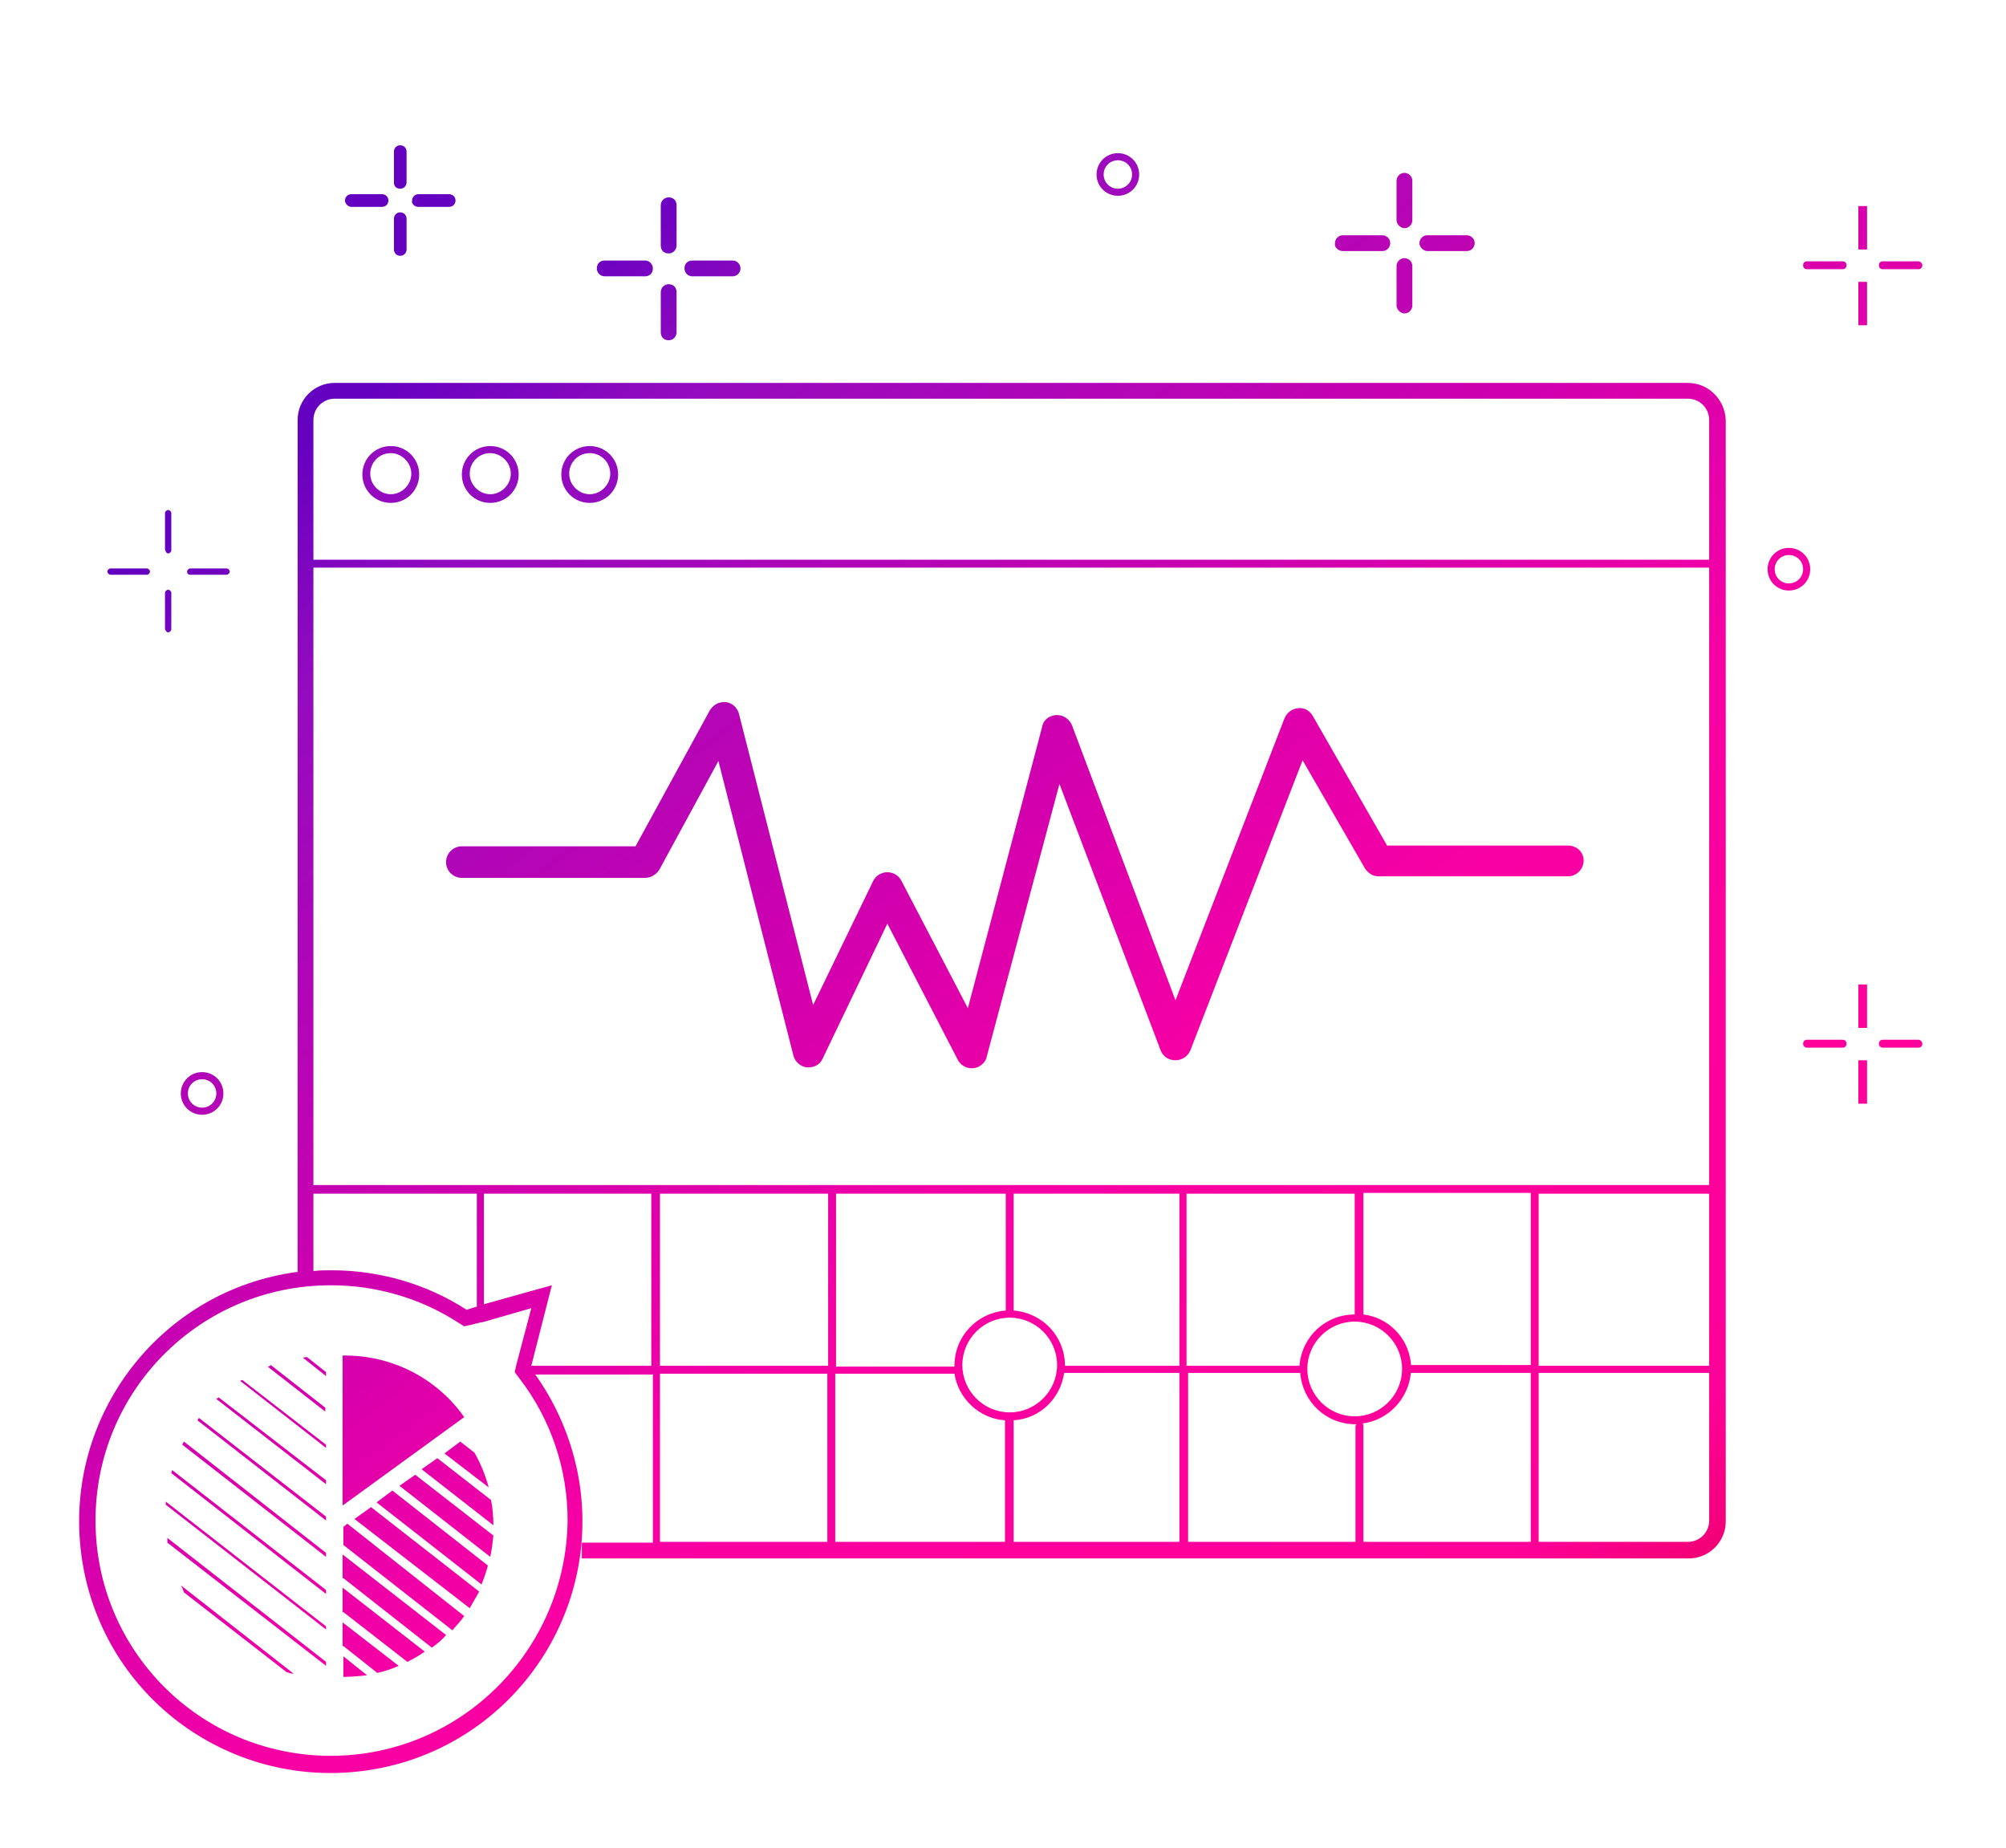 <?xml version="1.0" encoding="UTF-8"?>
<!-- Generator: Adobe Illustrator 25.2.0, SVG Export Plug-In . SVG Version: 6.00 Build 0) -->
<svg xmlns="http://www.w3.org/2000/svg" xmlns:xlink="http://www.w3.org/1999/xlink" version="1.1" id="Ebene_1" x="0px" y="0px" viewBox="0 0 254.1 234.1" style="enable-background:new 0 0 254.1 234.1;" xml:space="preserve"> <style type="text/css"> .st0{fill:url(#SVGID_1_);} .st1{fill:url(#SVGID_2_);} .st2{fill:url(#SVGID_3_);} .st3{fill:url(#SVGID_4_);} .st4{fill:url(#SVGID_5_);} .st5{fill:url(#SVGID_6_);} .st6{fill:url(#SVGID_7_);} .st7{fill:url(#SVGID_8_);} .st8{fill:url(#SVGID_9_);} .st9{fill:url(#SVGID_10_);} .st10{fill:url(#SVGID_11_);} .st11{fill:url(#SVGID_12_);} .st12{fill:url(#SVGID_13_);} .st13{fill:url(#SVGID_14_);} .st14{fill:url(#SVGID_15_);} .st15{fill:url(#SVGID_16_);} .st16{fill:url(#SVGID_17_);} .st17{fill:url(#SVGID_18_);} .st18{fill:url(#SVGID_19_);} .st19{fill:url(#SVGID_20_);} .st20{fill:url(#SVGID_21_);} .st21{fill:url(#SVGID_22_);} .st22{fill:url(#SVGID_23_);} .st23{fill:url(#SVGID_24_);} .st24{fill:url(#SVGID_25_);} .st25{fill:url(#SVGID_26_);} .st26{fill:url(#SVGID_27_);} .st27{fill:url(#SVGID_28_);} .st28{fill:url(#SVGID_29_);} .st29{fill:url(#SVGID_30_);} .st30{fill:url(#SVGID_31_);} .st31{fill:url(#SVGID_32_);} .st32{fill:url(#SVGID_33_);} .st33{fill:url(#SVGID_34_);} .st34{fill:#940BBF;} .st35{fill:url(#SVGID_35_);} .st36{fill:url(#SVGID_36_);} .st37{fill:url(#SVGID_37_);} .st38{fill:url(#SVGID_38_);} .st39{fill:url(#SVGID_39_);} .st40{fill:url(#SVGID_40_);} .st41{fill:url(#SVGID_41_);} .st42{fill:url(#SVGID_42_);} .st43{fill:url(#SVGID_43_);} .st44{fill:url(#SVGID_44_);} .st45{fill:url(#SVGID_45_);} .st46{fill:url(#SVGID_46_);} .st47{fill:url(#SVGID_47_);} .st48{fill:url(#SVGID_48_);} .st49{fill:url(#SVGID_49_);} .st50{fill:url(#SVGID_50_);} </style> <linearGradient id="SVGID_1_" gradientUnits="userSpaceOnUse" x1="-11.478" y1="93.717" x2="140.826" y2="291.247"> <stop offset="0" style="stop-color:#6400C0"></stop> <stop offset="0.101" style="stop-color:#940BBF"></stop> <stop offset="0.348" style="stop-color:#CD00AF"></stop> <stop offset="0.527" style="stop-color:#F700A4"></stop> <stop offset="0.664" style="stop-color:#FF009C"></stop> <stop offset="0.823" style="stop-color:#FF0099"></stop> <stop offset="1" style="stop-color:#DA0035"></stop> </linearGradient> <path class="st0" d="M56.3,184.1l5.6,4.3c-0.4-1.5-1-3-1.8-4.4l-1.8-1.4L56.3,184.1z"></path> <linearGradient id="SVGID_2_" gradientUnits="userSpaceOnUse" x1="-13.645" y1="95.388" x2="138.658" y2="292.918"> <stop offset="0" style="stop-color:#6400C0"></stop> <stop offset="0.101" style="stop-color:#940BBF"></stop> <stop offset="0.348" style="stop-color:#CD00AF"></stop> <stop offset="0.527" style="stop-color:#F700A4"></stop> <stop offset="0.664" style="stop-color:#FF009C"></stop> <stop offset="0.823" style="stop-color:#FF0099"></stop> <stop offset="1" style="stop-color:#DA0035"></stop> </linearGradient> <path class="st1" d="M53.4,186.1l9.1,7.1c0-1.1-0.1-2.2-0.3-3.2l-6.8-5.3L53.4,186.1z"></path> <linearGradient id="SVGID_3_" gradientUnits="userSpaceOnUse" x1="-16.044" y1="97.238" x2="136.259" y2="294.767"> <stop offset="0" style="stop-color:#6400C0"></stop> <stop offset="0.101" style="stop-color:#940BBF"></stop> <stop offset="0.348" style="stop-color:#CD00AF"></stop> <stop offset="0.527" style="stop-color:#F700A4"></stop> <stop offset="0.664" style="stop-color:#FF009C"></stop> <stop offset="0.823" style="stop-color:#FF0099"></stop> <stop offset="1" style="stop-color:#DA0035"></stop> </linearGradient> <path class="st2" d="M50.6,188.2l11.5,9c0.2-0.9,0.3-1.8,0.4-2.7l-9.9-7.7L50.6,188.2z"></path> <linearGradient id="SVGID_4_" gradientUnits="userSpaceOnUse" x1="-18.558" y1="99.176" x2="133.746" y2="296.706"> <stop offset="0" style="stop-color:#6400C0"></stop> <stop offset="0.101" style="stop-color:#940BBF"></stop> <stop offset="0.348" style="stop-color:#CD00AF"></stop> <stop offset="0.527" style="stop-color:#F700A4"></stop> <stop offset="0.664" style="stop-color:#FF009C"></stop> <stop offset="0.823" style="stop-color:#FF0099"></stop> <stop offset="1" style="stop-color:#DA0035"></stop> </linearGradient> <path class="st3" d="M47.7,190.3L61,200.7c0.3-0.8,0.6-1.6,0.8-2.4l-12.1-9.5L47.7,190.3z"></path> <linearGradient id="SVGID_5_" gradientUnits="userSpaceOnUse" x1="-21.147" y1="101.172" x2="131.157" y2="298.702"> <stop offset="0" style="stop-color:#6400C0"></stop> <stop offset="0.101" style="stop-color:#940BBF"></stop> <stop offset="0.348" style="stop-color:#CD00AF"></stop> <stop offset="0.527" style="stop-color:#F700A4"></stop> <stop offset="0.664" style="stop-color:#FF009C"></stop> <stop offset="0.823" style="stop-color:#FF0099"></stop> <stop offset="1" style="stop-color:#DA0035"></stop> </linearGradient> <path class="st4" d="M44.9,192.4l14.6,11.3c0.4-0.7,0.8-1.4,1.2-2.1l-13.7-10.7L44.9,192.4z"></path> <linearGradient id="SVGID_6_" gradientUnits="userSpaceOnUse" x1="-23.614" y1="103.075" x2="128.69" y2="300.604"> <stop offset="0" style="stop-color:#6400C0"></stop> <stop offset="0.101" style="stop-color:#940BBF"></stop> <stop offset="0.348" style="stop-color:#CD00AF"></stop> <stop offset="0.527" style="stop-color:#F700A4"></stop> <stop offset="0.664" style="stop-color:#FF009C"></stop> <stop offset="0.823" style="stop-color:#FF0099"></stop> <stop offset="1" style="stop-color:#DA0035"></stop> </linearGradient> <path class="st5" d="M44,193l-0.5,0.4v2.3l13.8,10.8c0.5-0.6,1.1-1.2,1.5-1.8L44,193z"></path> <linearGradient id="SVGID_7_" gradientUnits="userSpaceOnUse" x1="-25.974" y1="104.894" x2="126.33" y2="302.423"> <stop offset="0" style="stop-color:#6400C0"></stop> <stop offset="0.101" style="stop-color:#940BBF"></stop> <stop offset="0.348" style="stop-color:#CD00AF"></stop> <stop offset="0.527" style="stop-color:#F700A4"></stop> <stop offset="0.664" style="stop-color:#FF009C"></stop> <stop offset="0.823" style="stop-color:#FF0099"></stop> <stop offset="1" style="stop-color:#DA0035"></stop> </linearGradient> <path class="st6" d="M43.5,199.9l11.2,8.8c0.7-0.5,1.3-1,1.8-1.6l-13.1-10.2V199.9z"></path> <linearGradient id="SVGID_8_" gradientUnits="userSpaceOnUse" x1="-28.392" y1="106.759" x2="123.912" y2="304.288"> <stop offset="0" style="stop-color:#6400C0"></stop> <stop offset="0.101" style="stop-color:#940BBF"></stop> <stop offset="0.348" style="stop-color:#CD00AF"></stop> <stop offset="0.527" style="stop-color:#F700A4"></stop> <stop offset="0.664" style="stop-color:#FF009C"></stop> <stop offset="0.823" style="stop-color:#FF0099"></stop> <stop offset="1" style="stop-color:#DA0035"></stop> </linearGradient> <path class="st7" d="M43.5,204.2l8.1,6.3c0.8-0.4,1.5-0.8,2.2-1.3l-10.4-8.1V204.2z"></path> <linearGradient id="SVGID_9_" gradientUnits="userSpaceOnUse" x1="-16.443" y1="97.545" x2="135.861" y2="295.075"> <stop offset="0" style="stop-color:#6400C0"></stop> <stop offset="0.101" style="stop-color:#940BBF"></stop> <stop offset="0.348" style="stop-color:#CD00AF"></stop> <stop offset="0.527" style="stop-color:#F700A4"></stop> <stop offset="0.664" style="stop-color:#FF009C"></stop> <stop offset="0.823" style="stop-color:#FF0099"></stop> <stop offset="1" style="stop-color:#DA0035"></stop> </linearGradient> <path class="st8" d="M43.4,190.7v-19c6.1-0.1,11.9,2.8,15.4,7.8L43.4,190.7z"></path> <linearGradient id="SVGID_10_" gradientUnits="userSpaceOnUse" x1="68.954" y1="31.701" x2="221.257" y2="229.23"> <stop offset="0" style="stop-color:#6400C0"></stop> <stop offset="0.101" style="stop-color:#940BBF"></stop> <stop offset="0.348" style="stop-color:#CD00AF"></stop> <stop offset="0.527" style="stop-color:#F700A4"></stop> <stop offset="0.664" style="stop-color:#FF009C"></stop> <stop offset="0.823" style="stop-color:#FF0099"></stop> <stop offset="1" style="stop-color:#DA0035"></stop> </linearGradient> <path class="st9" d="M198.6,107.1h-22.9l-9.4-16.4c-0.4-0.7-1.1-1.1-1.9-1c-0.8,0.1-1.4,0.6-1.7,1.3l-13.8,35.7l-13.1-34.8 c-0.4-1-1.5-1.6-2.6-1.2c-0.6,0.2-1.1,0.7-1.2,1.4l-9.4,35.6l-8.4-16.1c-0.5-1-1.7-1.4-2.7-0.9c-0.4,0.2-0.7,0.5-0.9,0.9l-7.6,15.7 l-9.4-36.9c-0.3-1.1-1.4-1.7-2.4-1.4c-0.5,0.1-1,0.5-1.3,1l-9.4,17.2h-22c-1.1,0-2,0.9-2,2s0.9,2,2,2h23.2c0.7,0,1.4-0.4,1.8-1 l7.5-13.8l9.5,37.3c0.2,0.8,0.9,1.4,1.7,1.5c0.1,0,0.1,0,0.2,0c0.8,0,1.5-0.4,1.8-1.1l8.2-17.1l8.9,17.2c0.5,1,1.7,1.4,2.7,0.9 c0.5-0.3,0.9-0.7,1-1.3l9.2-34.5L147,133c0.3,0.8,1,1.3,1.9,1.3h0c0.8,0,1.6-0.5,1.9-1.3L165,96.3l7.9,13.7c0.4,0.6,1,1,1.7,1h24 c1.1,0,2-0.9,2-2S199.7,107.1,198.6,107.1z"></path> <linearGradient id="SVGID_11_" gradientUnits="userSpaceOnUse" x1="21.859" y1="68.013" x2="174.163" y2="265.542"> <stop offset="0" style="stop-color:#6400C0"></stop> <stop offset="0.101" style="stop-color:#940BBF"></stop> <stop offset="0.348" style="stop-color:#CD00AF"></stop> <stop offset="0.527" style="stop-color:#F700A4"></stop> <stop offset="0.664" style="stop-color:#FF009C"></stop> <stop offset="0.823" style="stop-color:#FF0099"></stop> <stop offset="1" style="stop-color:#DA0035"></stop> </linearGradient> <path class="st10" d="M21.3,70.1c0.2,0,0.4-0.2,0.4-0.4c0,0,0,0,0,0V65c0-0.2-0.2-0.4-0.4-0.4c-0.2,0-0.4,0.2-0.4,0.4c0,0,0,0,0,0 v4.6C21,69.9,21.1,70.1,21.3,70.1C21.3,70.1,21.3,70.1,21.3,70.1z"></path> <linearGradient id="SVGID_12_" gradientUnits="userSpaceOnUse" x1="16.997" y1="71.761" x2="169.301" y2="269.291"> <stop offset="0" style="stop-color:#6400C0"></stop> <stop offset="0.101" style="stop-color:#940BBF"></stop> <stop offset="0.348" style="stop-color:#CD00AF"></stop> <stop offset="0.527" style="stop-color:#F700A4"></stop> <stop offset="0.664" style="stop-color:#FF009C"></stop> <stop offset="0.823" style="stop-color:#FF0099"></stop> <stop offset="1" style="stop-color:#DA0035"></stop> </linearGradient> <path class="st11" d="M21.3,80.1c0.2,0,0.4-0.2,0.4-0.4c0,0,0,0,0,0v-4.6c0-0.2-0.2-0.4-0.4-0.4c-0.2,0-0.4,0.2-0.4,0.4c0,0,0,0,0,0 v4.6C21,79.9,21.1,80.1,21.3,80.1C21.3,80.1,21.3,80.1,21.3,80.1z"></path> <linearGradient id="SVGID_13_" gradientUnits="userSpaceOnUse" x1="22.581" y1="67.456" x2="174.885" y2="264.985"> <stop offset="0" style="stop-color:#6400C0"></stop> <stop offset="0.101" style="stop-color:#940BBF"></stop> <stop offset="0.348" style="stop-color:#CD00AF"></stop> <stop offset="0.527" style="stop-color:#F700A4"></stop> <stop offset="0.664" style="stop-color:#FF009C"></stop> <stop offset="0.823" style="stop-color:#FF0099"></stop> <stop offset="1" style="stop-color:#DA0035"></stop> </linearGradient> <path class="st12" d="M24.1,72.8h4.6c0.2,0,0.4-0.2,0.4-0.4c0-0.2-0.2-0.4-0.4-0.4h-4.6c-0.2,0-0.4,0.2-0.4,0.4 C23.7,72.6,23.8,72.8,24.1,72.8z"></path> <linearGradient id="SVGID_14_" gradientUnits="userSpaceOnUse" x1="16.275" y1="72.318" x2="168.579" y2="269.848"> <stop offset="0" style="stop-color:#6400C0"></stop> <stop offset="0.101" style="stop-color:#940BBF"></stop> <stop offset="0.348" style="stop-color:#CD00AF"></stop> <stop offset="0.527" style="stop-color:#F700A4"></stop> <stop offset="0.664" style="stop-color:#FF009C"></stop> <stop offset="0.823" style="stop-color:#FF0099"></stop> <stop offset="1" style="stop-color:#DA0035"></stop> </linearGradient> <path class="st13" d="M14,72.8h4.6c0.2,0,0.4-0.2,0.4-0.4c0-0.2-0.2-0.4-0.4-0.4H14c-0.2,0-0.4,0.2-0.4,0.4 C13.6,72.6,13.8,72.8,14,72.8z"></path> <linearGradient id="SVGID_15_" gradientUnits="userSpaceOnUse" x1="62.605" y1="36.596" x2="214.909" y2="234.125"> <stop offset="0" style="stop-color:#6400C0"></stop> <stop offset="0.101" style="stop-color:#940BBF"></stop> <stop offset="0.348" style="stop-color:#CD00AF"></stop> <stop offset="0.527" style="stop-color:#F700A4"></stop> <stop offset="0.664" style="stop-color:#FF009C"></stop> <stop offset="0.823" style="stop-color:#FF0099"></stop> <stop offset="1" style="stop-color:#DA0035"></stop> </linearGradient> <path class="st14" d="M50.7,23.9c0.5,0,0.8-0.4,0.8-0.8c0,0,0,0,0,0v-3.9c0-0.5-0.4-0.8-0.8-0.8c-0.5,0-0.8,0.4-0.8,0.8c0,0,0,0,0,0 v3.9C49.9,23.6,50.2,23.9,50.7,23.9C50.7,23.9,50.7,23.9,50.7,23.9z"></path> <linearGradient id="SVGID_16_" gradientUnits="userSpaceOnUse" x1="58.532" y1="39.736" x2="210.836" y2="237.266"> <stop offset="0" style="stop-color:#6400C0"></stop> <stop offset="0.101" style="stop-color:#940BBF"></stop> <stop offset="0.348" style="stop-color:#CD00AF"></stop> <stop offset="0.527" style="stop-color:#F700A4"></stop> <stop offset="0.664" style="stop-color:#FF009C"></stop> <stop offset="0.823" style="stop-color:#FF0099"></stop> <stop offset="1" style="stop-color:#DA0035"></stop> </linearGradient> <path class="st15" d="M50.7,32.4c0.5,0,0.8-0.4,0.8-0.8c0,0,0,0,0,0v-3.9c0-0.5-0.4-0.8-0.8-0.8c-0.5,0-0.8,0.4-0.8,0.8c0,0,0,0,0,0 v3.9C49.9,32,50.2,32.4,50.7,32.4C50.7,32.4,50.7,32.4,50.7,32.4z"></path> <linearGradient id="SVGID_17_" gradientUnits="userSpaceOnUse" x1="63.207" y1="36.132" x2="215.51" y2="233.659"> <stop offset="0" style="stop-color:#6400C0"></stop> <stop offset="0.101" style="stop-color:#940BBF"></stop> <stop offset="0.348" style="stop-color:#CD00AF"></stop> <stop offset="0.527" style="stop-color:#F700A4"></stop> <stop offset="0.664" style="stop-color:#FF009C"></stop> <stop offset="0.823" style="stop-color:#FF0099"></stop> <stop offset="1" style="stop-color:#DA0035"></stop> </linearGradient> <path class="st16" d="M53,26.2h3.9c0.5,0,0.8-0.4,0.8-0.8c0-0.5-0.4-0.8-0.8-0.8H53c-0.5,0-0.8,0.4-0.8,0.8 C52.1,25.8,52.5,26.2,53,26.2C53,26.2,53,26.2,53,26.2z"></path> <linearGradient id="SVGID_18_" gradientUnits="userSpaceOnUse" x1="57.928" y1="40.202" x2="210.231" y2="237.729"> <stop offset="0" style="stop-color:#6400C0"></stop> <stop offset="0.101" style="stop-color:#940BBF"></stop> <stop offset="0.348" style="stop-color:#CD00AF"></stop> <stop offset="0.527" style="stop-color:#F700A4"></stop> <stop offset="0.664" style="stop-color:#FF009C"></stop> <stop offset="0.823" style="stop-color:#FF0099"></stop> <stop offset="1" style="stop-color:#DA0035"></stop> </linearGradient> <path class="st17" d="M44.5,26.2h3.9c0.5,0,0.8-0.4,0.8-0.8c0-0.5-0.4-0.8-0.8-0.8c0,0,0,0,0,0h-3.9c-0.5,0-0.8,0.4-0.8,0.8 C43.7,25.8,44.1,26.2,44.5,26.2z"></path> <linearGradient id="SVGID_19_" gradientUnits="userSpaceOnUse" x1="175.087" y1="-50.133" x2="327.391" y2="147.397"> <stop offset="0" style="stop-color:#6400C0"></stop> <stop offset="0.101" style="stop-color:#940BBF"></stop> <stop offset="0.348" style="stop-color:#CD00AF"></stop> <stop offset="0.527" style="stop-color:#F700A4"></stop> <stop offset="0.664" style="stop-color:#FF009C"></stop> <stop offset="0.823" style="stop-color:#FF0099"></stop> <stop offset="1" style="stop-color:#DA0035"></stop> </linearGradient> <polygon class="st18" points="236.5,31.6 236.5,31.1 236.5,26.6 236.5,26.1 235.4,26.1 235.4,26.6 235.4,31.1 235.4,31.6 "></polygon> <linearGradient id="SVGID_20_" gradientUnits="userSpaceOnUse" x1="170.423" y1="-46.537" x2="322.727" y2="150.993"> <stop offset="0" style="stop-color:#6400C0"></stop> <stop offset="0.101" style="stop-color:#940BBF"></stop> <stop offset="0.348" style="stop-color:#CD00AF"></stop> <stop offset="0.527" style="stop-color:#F700A4"></stop> <stop offset="0.664" style="stop-color:#FF009C"></stop> <stop offset="0.823" style="stop-color:#FF0099"></stop> <stop offset="1" style="stop-color:#DA0035"></stop> </linearGradient> <polygon class="st19" points="236.5,40.7 236.5,36.2 236.5,35.7 235.4,35.7 235.4,36.2 235.4,40.7 235.4,41.2 236.5,41.2 "></polygon> <linearGradient id="SVGID_21_" gradientUnits="userSpaceOnUse" x1="175.78" y1="-50.667" x2="328.084" y2="146.863"> <stop offset="0" style="stop-color:#6400C0"></stop> <stop offset="0.101" style="stop-color:#940BBF"></stop> <stop offset="0.348" style="stop-color:#CD00AF"></stop> <stop offset="0.527" style="stop-color:#F700A4"></stop> <stop offset="0.664" style="stop-color:#FF009C"></stop> <stop offset="0.823" style="stop-color:#FF0099"></stop> <stop offset="1" style="stop-color:#DA0035"></stop> </linearGradient> <path class="st20" d="M243,33.1h-4.5c-0.3,0-0.5,0.2-0.5,0.5c0,0.3,0.2,0.5,0.5,0.5h4.5c0.3,0,0.5-0.2,0.5-0.5 C243.5,33.4,243.3,33.1,243,33.1z"></path> <linearGradient id="SVGID_22_" gradientUnits="userSpaceOnUse" x1="169.731" y1="-46.003" x2="322.035" y2="151.526"> <stop offset="0" style="stop-color:#6400C0"></stop> <stop offset="0.101" style="stop-color:#940BBF"></stop> <stop offset="0.348" style="stop-color:#CD00AF"></stop> <stop offset="0.527" style="stop-color:#F700A4"></stop> <stop offset="0.664" style="stop-color:#FF009C"></stop> <stop offset="0.823" style="stop-color:#FF0099"></stop> <stop offset="1" style="stop-color:#DA0035"></stop> </linearGradient> <path class="st21" d="M233.4,33.1h-4.5c-0.3,0-0.5,0.2-0.5,0.5c0,0.3,0.2,0.5,0.5,0.5h4.5c0.3,0,0.5-0.2,0.5-0.5 S233.7,33.1,233.4,33.1C233.4,33.1,233.4,33.1,233.4,33.1z"></path> <linearGradient id="SVGID_23_" gradientUnits="userSpaceOnUse" x1="127.406" y1="-13.368" x2="279.71" y2="184.161"> <stop offset="0" style="stop-color:#6400C0"></stop> <stop offset="0.101" style="stop-color:#940BBF"></stop> <stop offset="0.348" style="stop-color:#CD00AF"></stop> <stop offset="0.527" style="stop-color:#F700A4"></stop> <stop offset="0.664" style="stop-color:#FF009C"></stop> <stop offset="0.823" style="stop-color:#FF0099"></stop> <stop offset="1" style="stop-color:#DA0035"></stop> </linearGradient> <polygon class="st22" points="236.5,130.2 236.5,129.7 236.5,125.2 236.5,124.7 235.4,124.7 235.4,125.2 235.4,129.7 235.4,130.2 "></polygon> <linearGradient id="SVGID_24_" gradientUnits="userSpaceOnUse" x1="122.742" y1="-9.772" x2="275.046" y2="187.757"> <stop offset="0" style="stop-color:#6400C0"></stop> <stop offset="0.101" style="stop-color:#940BBF"></stop> <stop offset="0.348" style="stop-color:#CD00AF"></stop> <stop offset="0.527" style="stop-color:#F700A4"></stop> <stop offset="0.664" style="stop-color:#FF009C"></stop> <stop offset="0.823" style="stop-color:#FF0099"></stop> <stop offset="1" style="stop-color:#DA0035"></stop> </linearGradient> <polygon class="st23" points="236.5,139.3 236.5,134.9 236.5,134.3 235.4,134.3 235.4,134.9 235.4,139.3 235.4,139.8 236.5,139.8 "></polygon> <linearGradient id="SVGID_25_" gradientUnits="userSpaceOnUse" x1="128.098" y1="-13.902" x2="280.402" y2="183.627"> <stop offset="0" style="stop-color:#6400C0"></stop> <stop offset="0.101" style="stop-color:#940BBF"></stop> <stop offset="0.348" style="stop-color:#CD00AF"></stop> <stop offset="0.527" style="stop-color:#F700A4"></stop> <stop offset="0.664" style="stop-color:#FF009C"></stop> <stop offset="0.823" style="stop-color:#FF0099"></stop> <stop offset="1" style="stop-color:#DA0035"></stop> </linearGradient> <path class="st24" d="M243,131.7h-4.5c-0.3,0-0.5,0.2-0.5,0.5c0,0.3,0.2,0.5,0.5,0.5h4.5c0.3,0,0.5-0.2,0.5-0.5 C243.5,132,243.3,131.7,243,131.7z"></path> <linearGradient id="SVGID_26_" gradientUnits="userSpaceOnUse" x1="122.05" y1="-9.239" x2="274.353" y2="188.291"> <stop offset="0" style="stop-color:#6400C0"></stop> <stop offset="0.101" style="stop-color:#940BBF"></stop> <stop offset="0.348" style="stop-color:#CD00AF"></stop> <stop offset="0.527" style="stop-color:#F700A4"></stop> <stop offset="0.664" style="stop-color:#FF009C"></stop> <stop offset="0.823" style="stop-color:#FF0099"></stop> <stop offset="1" style="stop-color:#DA0035"></stop> </linearGradient> <path class="st25" d="M233.4,131.7h-4.5c-0.3,0-0.5,0.2-0.5,0.5c0,0.3,0.2,0.5,0.5,0.5h4.5c0.3,0,0.5-0.2,0.5-0.5 S233.7,131.7,233.4,131.7C233.4,131.7,233.4,131.7,233.4,131.7z"></path> <linearGradient id="SVGID_27_" gradientUnits="userSpaceOnUse" x1="140.367" y1="-23.362" x2="292.67" y2="174.168"> <stop offset="0" style="stop-color:#6400C0"></stop> <stop offset="0.101" style="stop-color:#940BBF"></stop> <stop offset="0.348" style="stop-color:#CD00AF"></stop> <stop offset="0.527" style="stop-color:#F700A4"></stop> <stop offset="0.664" style="stop-color:#FF009C"></stop> <stop offset="0.823" style="stop-color:#FF0099"></stop> <stop offset="1" style="stop-color:#DA0035"></stop> </linearGradient> <path class="st26" d="M177.9,28.9c0.6,0,1-0.5,1-1c0,0,0,0,0,0v-5c0-0.6-0.5-1-1-1c-0.6,0-1,0.5-1,1c0,0,0,0,0,0v5 C176.9,28.4,177.4,28.9,177.9,28.9C177.9,28.9,177.9,28.9,177.9,28.9z"></path> <linearGradient id="SVGID_28_" gradientUnits="userSpaceOnUse" x1="135.148" y1="-19.338" x2="287.452" y2="178.191"> <stop offset="0" style="stop-color:#6400C0"></stop> <stop offset="0.101" style="stop-color:#940BBF"></stop> <stop offset="0.348" style="stop-color:#CD00AF"></stop> <stop offset="0.527" style="stop-color:#F700A4"></stop> <stop offset="0.664" style="stop-color:#FF009C"></stop> <stop offset="0.823" style="stop-color:#FF0099"></stop> <stop offset="1" style="stop-color:#DA0035"></stop> </linearGradient> <path class="st27" d="M177.9,39.7c0.6,0,1-0.5,1-1c0,0,0,0,0,0v-5c0-0.6-0.5-1-1-1c-0.6,0-1,0.5-1,1c0,0,0,0,0,0v5 C176.9,39.2,177.4,39.7,177.9,39.7C177.9,39.7,177.9,39.7,177.9,39.7z"></path> <linearGradient id="SVGID_29_" gradientUnits="userSpaceOnUse" x1="141.141" y1="-23.959" x2="293.445" y2="173.57"> <stop offset="0" style="stop-color:#6400C0"></stop> <stop offset="0.101" style="stop-color:#940BBF"></stop> <stop offset="0.348" style="stop-color:#CD00AF"></stop> <stop offset="0.527" style="stop-color:#F700A4"></stop> <stop offset="0.664" style="stop-color:#FF009C"></stop> <stop offset="0.823" style="stop-color:#FF0099"></stop> <stop offset="1" style="stop-color:#DA0035"></stop> </linearGradient> <path class="st28" d="M180.8,31.8h5c0.6,0,1-0.5,1-1c0-0.6-0.5-1-1-1h-5c-0.6,0-1,0.5-1,1C179.8,31.3,180.3,31.8,180.8,31.8z"></path> <linearGradient id="SVGID_30_" gradientUnits="userSpaceOnUse" x1="134.373" y1="-18.741" x2="286.677" y2="178.789"> <stop offset="0" style="stop-color:#6400C0"></stop> <stop offset="0.101" style="stop-color:#940BBF"></stop> <stop offset="0.348" style="stop-color:#CD00AF"></stop> <stop offset="0.527" style="stop-color:#F700A4"></stop> <stop offset="0.664" style="stop-color:#FF009C"></stop> <stop offset="0.823" style="stop-color:#FF0099"></stop> <stop offset="1" style="stop-color:#DA0035"></stop> </linearGradient> <path class="st29" d="M170.1,31.8h5c0.6,0,1-0.5,1-1c0-0.6-0.5-1-1-1h-5c-0.6,0-1,0.5-1,1C169,31.3,169.5,31.8,170.1,31.8z"></path> <linearGradient id="SVGID_31_" gradientUnits="userSpaceOnUse" x1="-9.885" y1="92.489" x2="142.419" y2="290.018"> <stop offset="0" style="stop-color:#6400C0"></stop> <stop offset="0.101" style="stop-color:#940BBF"></stop> <stop offset="0.348" style="stop-color:#CD00AF"></stop> <stop offset="0.527" style="stop-color:#F700A4"></stop> <stop offset="0.664" style="stop-color:#FF009C"></stop> <stop offset="0.823" style="stop-color:#FF0099"></stop> <stop offset="1" style="stop-color:#DA0035"></stop> </linearGradient> <path class="st30" d="M25.6,141.2c1.5,0,2.7-1.2,2.7-2.7s-1.2-2.7-2.7-2.7s-2.7,1.2-2.7,2.7l0,0C22.9,140,24.1,141.2,25.6,141.2z M25.6,136.7c1,0,1.8,0.8,1.8,1.8s-0.8,1.8-1.8,1.8c-1,0-1.8-0.8-1.8-1.8C23.8,137.5,24.6,136.7,25.6,136.7z"></path> <linearGradient id="SVGID_32_" gradientUnits="userSpaceOnUse" x1="119.171" y1="-7.019" x2="271.475" y2="190.511"> <stop offset="0" style="stop-color:#6400C0"></stop> <stop offset="0.101" style="stop-color:#940BBF"></stop> <stop offset="0.348" style="stop-color:#CD00AF"></stop> <stop offset="0.527" style="stop-color:#F700A4"></stop> <stop offset="0.664" style="stop-color:#FF009C"></stop> <stop offset="0.823" style="stop-color:#FF0099"></stop> <stop offset="1" style="stop-color:#DA0035"></stop> </linearGradient> <path class="st31" d="M141.6,24.8c1.5,0,2.7-1.2,2.7-2.7s-1.2-2.7-2.7-2.7c-1.5,0-2.7,1.2-2.7,2.7c0,0,0,0,0,0 C138.9,23.6,140.1,24.8,141.6,24.8z M141.6,20.3c1,0,1.8,0.8,1.8,1.8c0,1-0.8,1.8-1.8,1.8c-1,0-1.8-0.8-1.8-1.8c0,0,0,0,0,0 C139.8,21.1,140.6,20.3,141.6,20.3L141.6,20.3z"></path> <linearGradient id="SVGID_33_" gradientUnits="userSpaceOnUse" x1="148.301" y1="-29.479" x2="300.605" y2="168.05"> <stop offset="0" style="stop-color:#6400C0"></stop> <stop offset="0.101" style="stop-color:#940BBF"></stop> <stop offset="0.348" style="stop-color:#CD00AF"></stop> <stop offset="0.527" style="stop-color:#F700A4"></stop> <stop offset="0.664" style="stop-color:#FF009C"></stop> <stop offset="0.823" style="stop-color:#FF0099"></stop> <stop offset="1" style="stop-color:#DA0035"></stop> </linearGradient> <path class="st32" d="M226.6,74.8c1.5,0,2.7-1.2,2.7-2.7s-1.2-2.7-2.7-2.7s-2.7,1.2-2.7,2.7v0C223.9,73.6,225.1,74.8,226.6,74.8z M226.6,70.3c1,0,1.8,0.8,1.8,1.8c0,1-0.8,1.8-1.8,1.8c-1,0-1.8-0.8-1.8-1.8v0C224.8,71.1,225.6,70.3,226.6,70.3L226.6,70.3z"></path> <linearGradient id="SVGID_34_" gradientUnits="userSpaceOnUse" x1="51.011" y1="45.536" x2="203.314" y2="243.065"> <stop offset="0" style="stop-color:#6400C0"></stop> <stop offset="0.101" style="stop-color:#940BBF"></stop> <stop offset="0.348" style="stop-color:#CD00AF"></stop> <stop offset="0.527" style="stop-color:#F700A4"></stop> <stop offset="0.664" style="stop-color:#FF009C"></stop> <stop offset="0.823" style="stop-color:#FF0099"></stop> <stop offset="1" style="stop-color:#DA0035"></stop> </linearGradient> <path class="st33" d="M213.8,48.5H42.4c-2.6,0-4.7,2.1-4.7,4.7v107.9c-17.4,2.3-29.7,18.3-27.4,35.8s18.3,29.7,35.8,27.4 c17.4-2.3,29.7-18.3,27.4-35.8c-0.7-5.2-2.7-10.2-5.7-14.4h14.9v21.3h-9v2h140.2c2.6,0,4.7-2.1,4.7-4.7V53.2 C218.5,50.6,216.4,48.5,213.8,48.5z M42.4,50.5h171.4c1.5,0,2.7,1.2,2.7,2.7v17.7H39.7V53.2C39.7,51.7,40.9,50.5,42.4,50.5 L42.4,50.5z M193.9,173.9v21.4h-21.2v-14.7c0-0.1,0-0.2-0.1-0.3c3.8-0.5,6.5-4,6.1-7.8c-0.4-3.1-2.8-5.6-6-6c0,0,0-0.1,0-0.1v-15.3 h21.2v21.8h-15.2v1H193.9z M104.9,151.2V173H83.6v-21.8H104.9z M105.9,151.2h21.5V166c-3.7,0.3-6.5,3.3-6.5,7c0,0,0,0,0,0.1h-15 V151.2z M149.4,151.2v21.8h-14.5c0-3.7-2.8-6.7-6.5-7v-14.8H149.4z M171.6,151.2v15.3c-3.7,0-6.7,2.8-7,6.5h-14.3v-21.8H171.6z M171.6,179.4c-3.3,0-6-2.7-6-6s2.7-6,6-6s6,2.7,6,6C177.6,176.7,174.9,179.4,171.6,179.4z M127.9,178.9c-3.3,0-6-2.7-6-6s2.7-6,6-6 s6,2.7,6,6C133.9,176.2,131.2,178.9,127.9,178.9z M120.9,174c0.5,3.2,3.2,5.7,6.4,5.9v15.4h-21.5V174H120.9z M128.4,179.9 c3.3-0.2,5.9-2.7,6.4-6h14.6v21.4h-21V179.9z M150.4,173.9h14.3c0.3,3.7,3.3,6.5,7,6.5c0,0,0,0,0.1,0c0,0.1-0.1,0.2-0.1,0.2v14.7 h-21.2V173.9z M194.9,151.2h21.6v21.8h-21.6L194.9,151.2z M39.7,150.2V71.9h176.8v78.2H39.7z M39.7,151.2h20.7v14.3l-1.3,0.4 c-5.1-3.3-11.1-5-17.1-5c-0.8,0-1.5,0-2.3,0.1L39.7,151.2z M41.9,222.4c-16.5,0-29.8-13.3-29.8-29.8s13.3-29.8,29.8-29.8 c5.7,0,11.3,1.6,16.1,4.7l0.8,0.5l0.9-0.2l1.2-0.3c0,0,0.1,0,0.1,0c0.1,0,0.3-0.1,0.4-0.1l5.9-1.7l-1.9,7.2l-0.2,0.9l0.6,0.8 c4,5.2,6.1,11.5,6.1,18C71.7,209,58.4,222.4,41.9,222.4L41.9,222.4z M67.3,173l2.6-10.2l-8.6,2.4v-14h21.2V173L67.3,173z M83.6,174 h21.2v21.3H83.6V174z M213.8,195.3h-18.9v-21.4h21.6v18.7C216.5,194.1,215.3,195.3,213.8,195.3z"></path> <g> <path class="st34" d="M62.1,63.7c-2,0-3.6-1.6-3.6-3.6s1.6-3.6,3.6-3.6s3.6,1.6,3.6,3.6S64.1,63.7,62.1,63.7z M62.1,57.4 c-1.5,0-2.6,1.2-2.6,2.6s1.2,2.6,2.6,2.6s2.6-1.2,2.6-2.6S63.5,57.4,62.1,57.4z"></path> </g> <g> <path class="st34" d="M49.5,63.7c-2,0-3.6-1.6-3.6-3.6s1.6-3.6,3.6-3.6s3.6,1.6,3.6,3.6S51.5,63.7,49.5,63.7z M49.5,57.4 c-1.5,0-2.6,1.2-2.6,2.6s1.2,2.6,2.6,2.6s2.6-1.2,2.6-2.6S50.9,57.4,49.5,57.4z"></path> </g> <g> <path class="st34" d="M74.7,63.7c-2,0-3.6-1.6-3.6-3.6s1.6-3.6,3.6-3.6s3.6,1.6,3.6,3.6S76.7,63.7,74.7,63.7z M74.7,57.4 c-1.5,0-2.6,1.2-2.6,2.6s1.2,2.6,2.6,2.6s2.6-1.2,2.6-2.6S76.2,57.4,74.7,57.4z"></path> </g> <linearGradient id="SVGID_35_" gradientUnits="userSpaceOnUse" x1="80.371" y1="22.898" x2="232.674" y2="220.427"> <stop offset="0" style="stop-color:#6400C0"></stop> <stop offset="0.101" style="stop-color:#940BBF"></stop> <stop offset="0.348" style="stop-color:#CD00AF"></stop> <stop offset="0.527" style="stop-color:#F700A4"></stop> <stop offset="0.664" style="stop-color:#FF009C"></stop> <stop offset="0.823" style="stop-color:#FF0099"></stop> <stop offset="1" style="stop-color:#DA0035"></stop> </linearGradient> <path class="st35" d="M84.7,32.1c-0.6,0-1-0.4-1-1c0,0,0,0,0,0V26c0-0.6,0.5-1,1-1c0.6,0,1,0.4,1,1v5.1 C85.7,31.6,85.3,32.1,84.7,32.1C84.7,32.1,84.7,32.1,84.7,32.1z"></path> <linearGradient id="SVGID_36_" gradientUnits="userSpaceOnUse" x1="75.042" y1="27.006" x2="227.346" y2="224.536"> <stop offset="0" style="stop-color:#6400C0"></stop> <stop offset="0.101" style="stop-color:#940BBF"></stop> <stop offset="0.348" style="stop-color:#CD00AF"></stop> <stop offset="0.527" style="stop-color:#F700A4"></stop> <stop offset="0.664" style="stop-color:#FF009C"></stop> <stop offset="0.823" style="stop-color:#FF0099"></stop> <stop offset="1" style="stop-color:#DA0035"></stop> </linearGradient> <path class="st36" d="M84.7,43.1c-0.6,0-1-0.4-1-1c0,0,0,0,0,0V37c0-0.6,0.5-1,1-1c0.6,0,1,0.4,1,1v5.1 C85.7,42.6,85.3,43.1,84.7,43.1C84.7,43.1,84.7,43.1,84.7,43.1z"></path> <linearGradient id="SVGID_37_" gradientUnits="userSpaceOnUse" x1="81.162" y1="22.288" x2="233.465" y2="219.817"> <stop offset="0" style="stop-color:#6400C0"></stop> <stop offset="0.101" style="stop-color:#940BBF"></stop> <stop offset="0.348" style="stop-color:#CD00AF"></stop> <stop offset="0.527" style="stop-color:#F700A4"></stop> <stop offset="0.664" style="stop-color:#FF009C"></stop> <stop offset="0.823" style="stop-color:#FF0099"></stop> <stop offset="1" style="stop-color:#DA0035"></stop> </linearGradient> <path class="st37" d="M92.8,35h-5.1c-0.6,0-1-0.5-1-1c0-0.6,0.4-1,1-1h5.1c0.6,0,1,0.5,1,1C93.8,34.6,93.3,35,92.8,35z"></path> <linearGradient id="SVGID_38_" gradientUnits="userSpaceOnUse" x1="74.251" y1="27.616" x2="226.555" y2="225.145"> <stop offset="0" style="stop-color:#6400C0"></stop> <stop offset="0.101" style="stop-color:#940BBF"></stop> <stop offset="0.348" style="stop-color:#CD00AF"></stop> <stop offset="0.527" style="stop-color:#F700A4"></stop> <stop offset="0.664" style="stop-color:#FF009C"></stop> <stop offset="0.823" style="stop-color:#FF0099"></stop> <stop offset="1" style="stop-color:#DA0035"></stop> </linearGradient> <path class="st38" d="M81.7,35h-5.1c-0.6,0-1-0.5-1-1c0-0.6,0.4-1,1-1h5.1c0.6,0,1,0.5,1,1C82.7,34.6,82.3,35,81.7,35z"></path> <linearGradient id="SVGID_39_" gradientUnits="userSpaceOnUse" x1="-39.986" y1="115.698" x2="112.317" y2="313.228"> <stop offset="0" style="stop-color:#6400C0"></stop> <stop offset="0.101" style="stop-color:#940BBF"></stop> <stop offset="0.348" style="stop-color:#CD00AF"></stop> <stop offset="0.527" style="stop-color:#F700A4"></stop> <stop offset="0.664" style="stop-color:#FF009C"></stop> <stop offset="0.823" style="stop-color:#FF0099"></stop> <stop offset="1" style="stop-color:#DA0035"></stop> </linearGradient> <path class="st39" d="M23.3,201.7l13,10.1c0.3,0.1,0.6,0.2,0.9,0.2l-14.3-11.2C23.1,201.1,23.2,201.4,23.3,201.7z"></path> <linearGradient id="SVGID_40_" gradientUnits="userSpaceOnUse" x1="-37.52" y1="113.797" x2="114.784" y2="311.326"> <stop offset="0" style="stop-color:#6400C0"></stop> <stop offset="0.101" style="stop-color:#940BBF"></stop> <stop offset="0.348" style="stop-color:#CD00AF"></stop> <stop offset="0.527" style="stop-color:#F700A4"></stop> <stop offset="0.664" style="stop-color:#FF009C"></stop> <stop offset="0.823" style="stop-color:#FF0099"></stop> <stop offset="1" style="stop-color:#DA0035"></stop> </linearGradient> <path class="st40" d="M21.2,195.4l20.1,15.6v-0.5l-20.1-15.7C21.2,195,21.2,195.2,21.2,195.4z"></path> <linearGradient id="SVGID_41_" gradientUnits="userSpaceOnUse" x1="-35.323" y1="112.102" x2="116.981" y2="309.632"> <stop offset="0" style="stop-color:#6400C0"></stop> <stop offset="0.101" style="stop-color:#940BBF"></stop> <stop offset="0.348" style="stop-color:#CD00AF"></stop> <stop offset="0.527" style="stop-color:#F700A4"></stop> <stop offset="0.664" style="stop-color:#FF009C"></stop> <stop offset="0.823" style="stop-color:#FF0099"></stop> <stop offset="1" style="stop-color:#DA0035"></stop> </linearGradient> <path class="st41" d="M21,190.6l20.3,15.8V206L21,190.2C21,190.3,21,190.5,21,190.6z"></path> <linearGradient id="SVGID_42_" gradientUnits="userSpaceOnUse" x1="-33.01" y1="110.319" x2="119.294" y2="307.849"> <stop offset="0" style="stop-color:#6400C0"></stop> <stop offset="0.101" style="stop-color:#940BBF"></stop> <stop offset="0.348" style="stop-color:#CD00AF"></stop> <stop offset="0.527" style="stop-color:#F700A4"></stop> <stop offset="0.664" style="stop-color:#FF009C"></stop> <stop offset="0.823" style="stop-color:#FF0099"></stop> <stop offset="1" style="stop-color:#DA0035"></stop> </linearGradient> <path class="st42" d="M21.7,186.6l19.6,15.3v-0.5l-19.5-15.2C21.8,186.3,21.7,186.5,21.7,186.6z"></path> <linearGradient id="SVGID_43_" gradientUnits="userSpaceOnUse" x1="-30.615" y1="108.473" x2="121.689" y2="306.002"> <stop offset="0" style="stop-color:#6400C0"></stop> <stop offset="0.101" style="stop-color:#940BBF"></stop> <stop offset="0.348" style="stop-color:#CD00AF"></stop> <stop offset="0.527" style="stop-color:#F700A4"></stop> <stop offset="0.664" style="stop-color:#FF009C"></stop> <stop offset="0.823" style="stop-color:#FF0099"></stop> <stop offset="1" style="stop-color:#DA0035"></stop> </linearGradient> <path class="st43" d="M23.1,183l18.2,14.2v-0.5l-18-14.1C23.2,182.8,23.1,182.9,23.1,183z"></path> <linearGradient id="SVGID_44_" gradientUnits="userSpaceOnUse" x1="-28.15" y1="106.572" x2="124.154" y2="304.101"> <stop offset="0" style="stop-color:#6400C0"></stop> <stop offset="0.101" style="stop-color:#940BBF"></stop> <stop offset="0.348" style="stop-color:#CD00AF"></stop> <stop offset="0.527" style="stop-color:#F700A4"></stop> <stop offset="0.664" style="stop-color:#FF009C"></stop> <stop offset="0.823" style="stop-color:#FF0099"></stop> <stop offset="1" style="stop-color:#DA0035"></stop> </linearGradient> <path class="st44" d="M25,179.9l16.3,12.7v-0.5l-16.1-12.5C25.1,179.7,25.1,179.8,25,179.9z"></path> <linearGradient id="SVGID_45_" gradientUnits="userSpaceOnUse" x1="-25.622" y1="104.623" x2="126.682" y2="302.152"> <stop offset="0" style="stop-color:#6400C0"></stop> <stop offset="0.101" style="stop-color:#940BBF"></stop> <stop offset="0.348" style="stop-color:#CD00AF"></stop> <stop offset="0.527" style="stop-color:#F700A4"></stop> <stop offset="0.664" style="stop-color:#FF009C"></stop> <stop offset="0.823" style="stop-color:#FF0099"></stop> <stop offset="1" style="stop-color:#DA0035"></stop> </linearGradient> <path class="st45" d="M27.4,177.2l13.9,10.8v-0.5L27.7,177C27.6,177.1,27.5,177.1,27.4,177.2z"></path> <linearGradient id="SVGID_46_" gradientUnits="userSpaceOnUse" x1="-23.027" y1="102.622" x2="129.277" y2="300.151"> <stop offset="0" style="stop-color:#6400C0"></stop> <stop offset="0.101" style="stop-color:#940BBF"></stop> <stop offset="0.348" style="stop-color:#CD00AF"></stop> <stop offset="0.527" style="stop-color:#F700A4"></stop> <stop offset="0.664" style="stop-color:#FF009C"></stop> <stop offset="0.823" style="stop-color:#FF0099"></stop> <stop offset="1" style="stop-color:#DA0035"></stop> </linearGradient> <path class="st46" d="M30.4,174.9l10.9,8.5V183l-10.6-8.2C30.6,174.8,30.5,174.9,30.4,174.9z"></path> <linearGradient id="SVGID_47_" gradientUnits="userSpaceOnUse" x1="-20.354" y1="100.561" x2="131.95" y2="298.09"> <stop offset="0" style="stop-color:#6400C0"></stop> <stop offset="0.101" style="stop-color:#940BBF"></stop> <stop offset="0.348" style="stop-color:#CD00AF"></stop> <stop offset="0.527" style="stop-color:#F700A4"></stop> <stop offset="0.664" style="stop-color:#FF009C"></stop> <stop offset="0.823" style="stop-color:#FF0099"></stop> <stop offset="1" style="stop-color:#DA0035"></stop> </linearGradient> <path class="st47" d="M33.9,173.1l7.3,5.7v-0.5l-6.9-5.4C34.2,173,34.1,173.1,33.9,173.1z"></path> <linearGradient id="SVGID_48_" gradientUnits="userSpaceOnUse" x1="-17.575" y1="98.418" x2="134.728" y2="295.948"> <stop offset="0" style="stop-color:#6400C0"></stop> <stop offset="0.101" style="stop-color:#940BBF"></stop> <stop offset="0.348" style="stop-color:#CD00AF"></stop> <stop offset="0.527" style="stop-color:#F700A4"></stop> <stop offset="0.664" style="stop-color:#FF009C"></stop> <stop offset="0.823" style="stop-color:#FF0099"></stop> <stop offset="1" style="stop-color:#DA0035"></stop> </linearGradient> <path class="st48" d="M38.4,172l2.9,2.3v-0.5l-2.4-1.9C38.7,171.9,38.5,171.9,38.4,172z"></path> <linearGradient id="SVGID_49_" gradientUnits="userSpaceOnUse" x1="-30.88" y1="108.677" x2="121.424" y2="306.206"> <stop offset="0" style="stop-color:#6400C0"></stop> <stop offset="0.101" style="stop-color:#940BBF"></stop> <stop offset="0.348" style="stop-color:#CD00AF"></stop> <stop offset="0.527" style="stop-color:#F700A4"></stop> <stop offset="0.664" style="stop-color:#FF009C"></stop> <stop offset="0.823" style="stop-color:#FF0099"></stop> <stop offset="1" style="stop-color:#DA0035"></stop> </linearGradient> <path class="st49" d="M43.5,208.5l4.3,3.4c0.9-0.2,1.8-0.5,2.7-0.9l-7.1-5.5V208.5z"></path> <linearGradient id="SVGID_50_" gradientUnits="userSpaceOnUse" x1="-33.359" y1="110.588" x2="118.945" y2="308.118"> <stop offset="0" style="stop-color:#6400C0"></stop> <stop offset="0.101" style="stop-color:#940BBF"></stop> <stop offset="0.348" style="stop-color:#CD00AF"></stop> <stop offset="0.527" style="stop-color:#F700A4"></stop> <stop offset="0.664" style="stop-color:#FF009C"></stop> <stop offset="0.823" style="stop-color:#FF0099"></stop> <stop offset="1" style="stop-color:#DA0035"></stop> </linearGradient> <path class="st50" d="M43.5,209.8v2.6c1,0,2-0.1,3-0.2L43.5,209.8z"></path> </svg>
